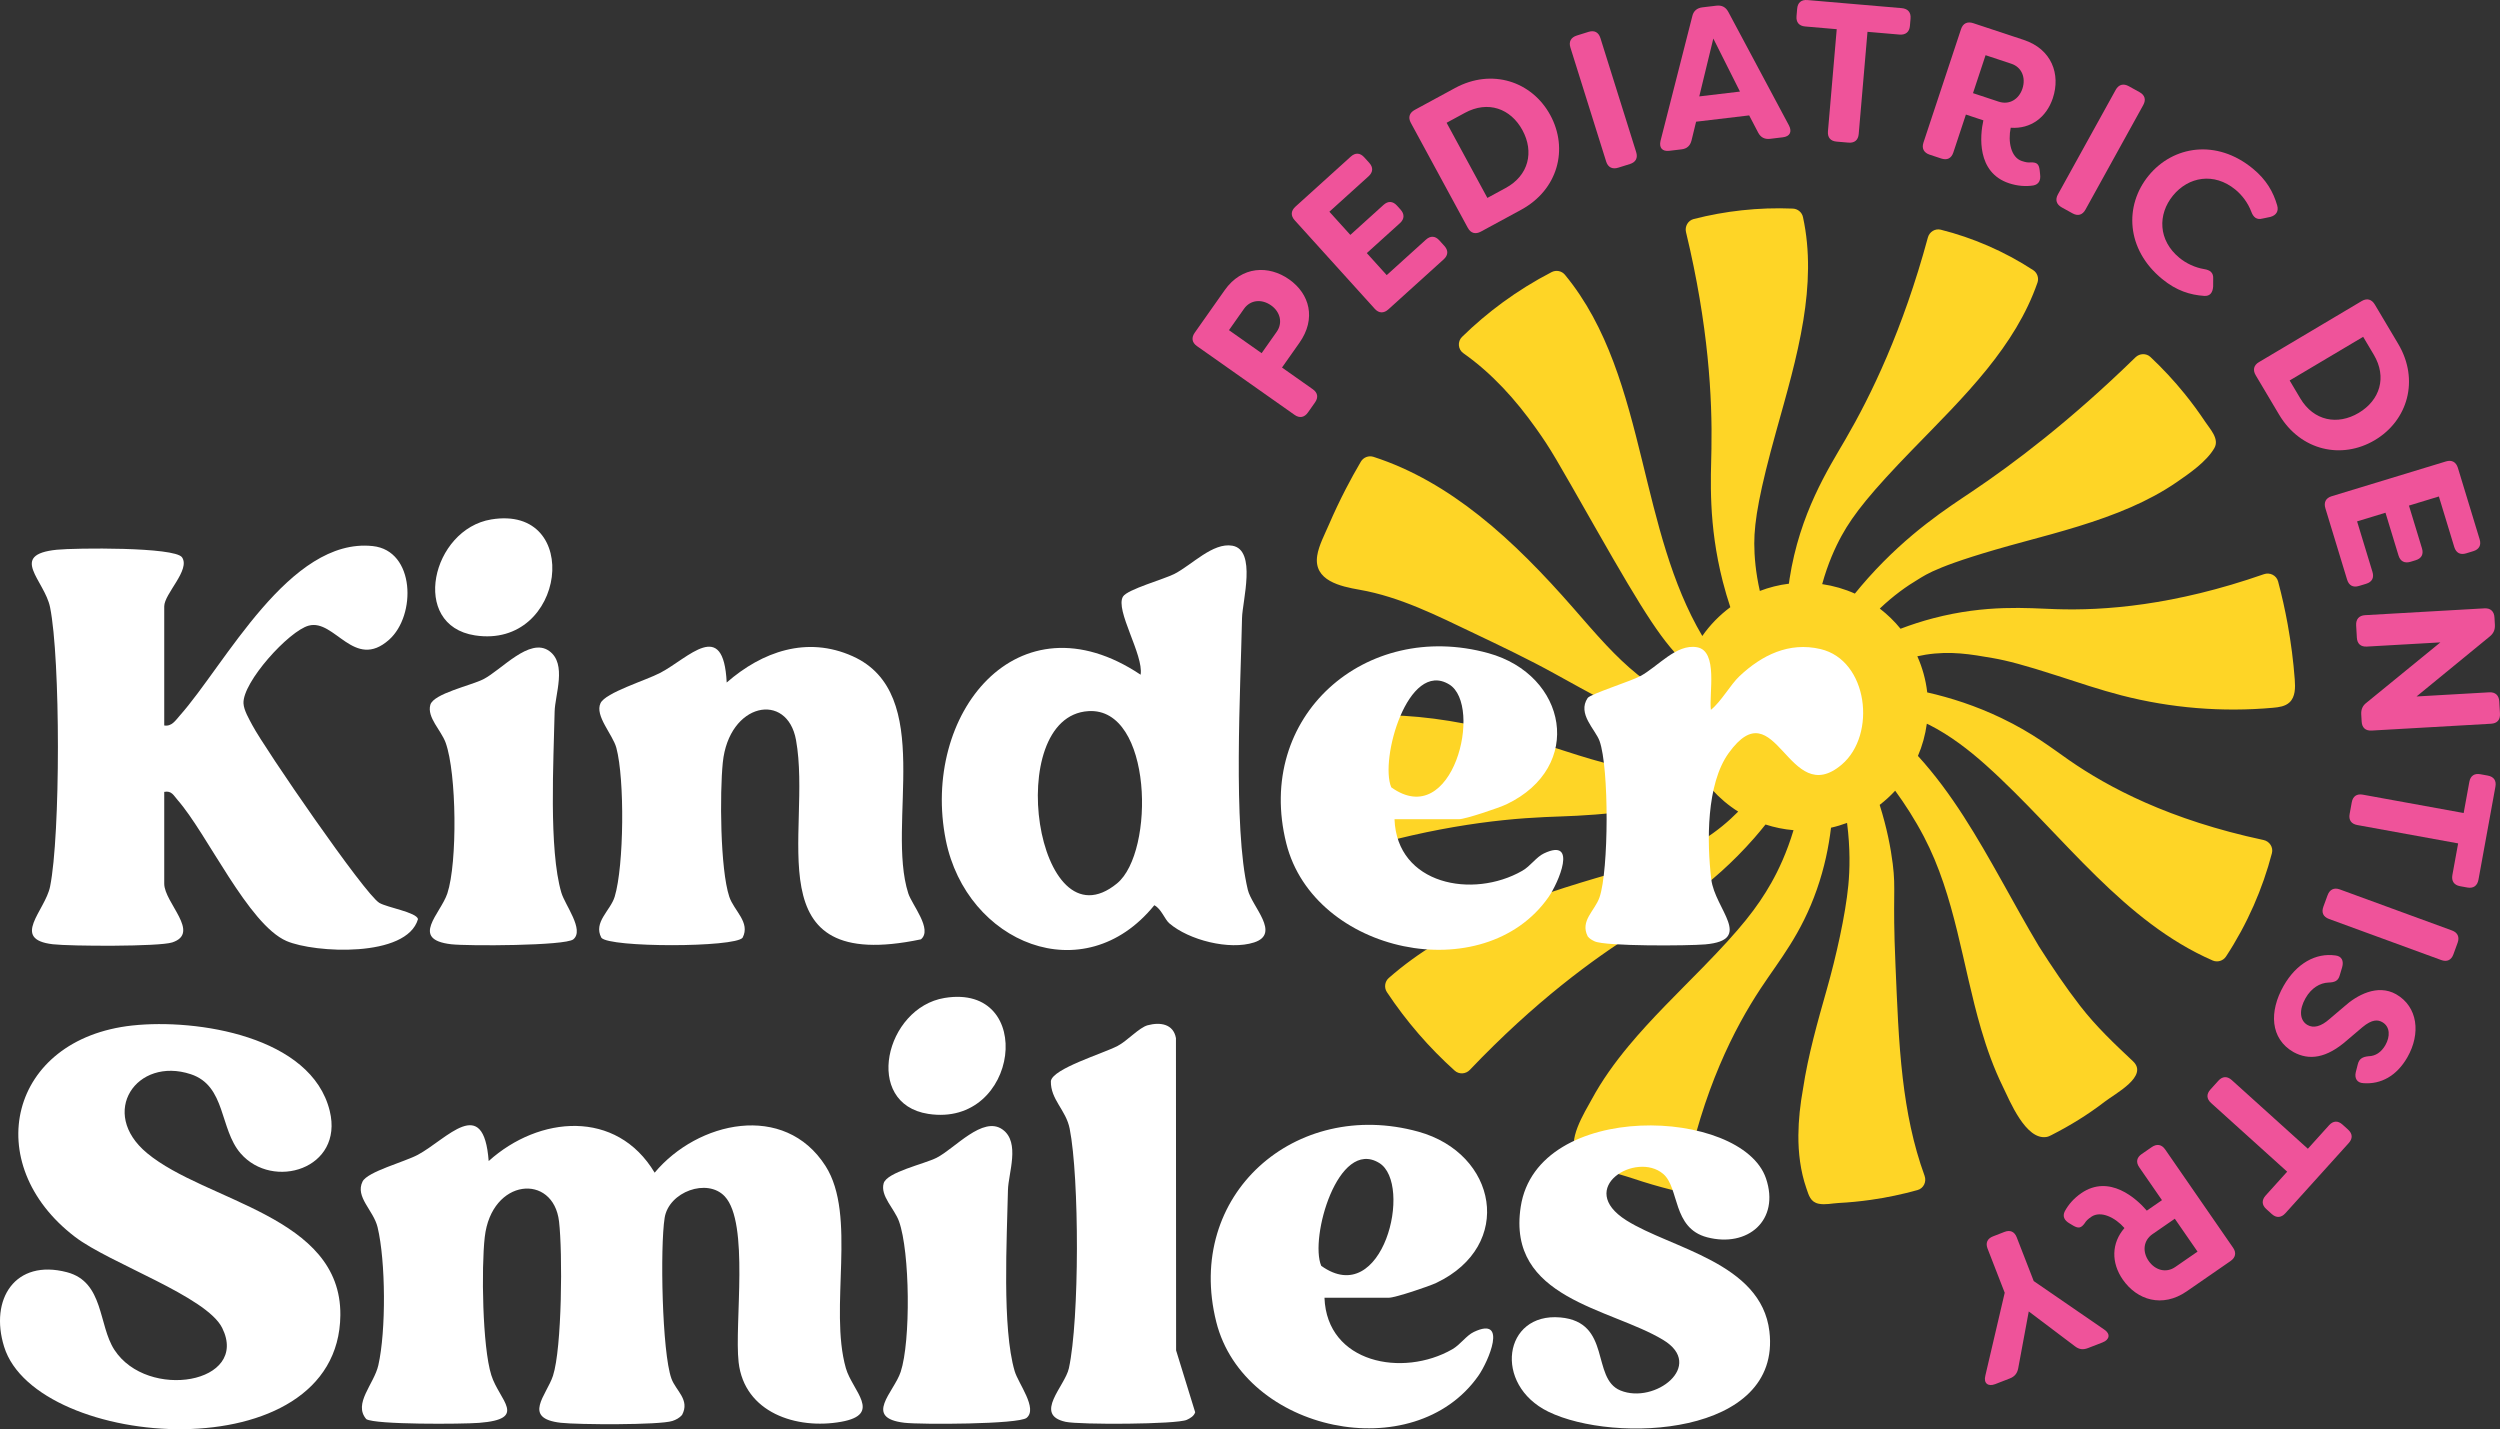<?xml version="1.0" encoding="UTF-8"?><svg id="Layer_2" xmlns="http://www.w3.org/2000/svg" viewBox="0 0 290.563 166.11"><rect x="0" y="0" width="290.563" height="166.11" fill="#333333" stroke="none"/><g id="Components"><g id="_3b7e22ae-3b43-49de-a60c-b750fbebe5df_7"><path d="M266.712,78.997c-.163-2.152-.438-4.296-.822-6.42-.304-1.68-.676-3.348-1.117-4.997-.188-.706-.954-1.086-1.643-.846-10.468,3.652-18.583,4.254-24.236,4.063-3.231-.109-8.013-.557-14.188,1.055-1.365.356-2.631.776-3.815,1.224-.708-.875-1.521-1.657-2.412-2.345,1.618-1.539,3.162-2.625,4.47-3.402.934-.555,2.312-1.682,12.314-4.378,4.15-1.119,8.475-2.28,12.423-4.01,1.843-.808,3.632-1.751,5.291-2.893,1.477-1.017,3.462-2.378,4.382-3.958.623-1.069-.484-2.207-1.05-3.059-.753-1.133-1.56-2.23-2.417-3.286-1.22-1.505-2.542-2.927-3.954-4.253-.488-.458-1.26-.43-1.739.037-7.649,7.46-14.233,12.397-19.014,15.611-2.796,1.88-7.333,4.754-12.066,10.045-.547.611-1.051,1.213-1.536,1.807-1.189-.535-2.464-.906-3.798-1.101.656-2.382,1.503-4.249,2.261-5.631,1.386-2.527,3.509-5.135,8.178-9.95,2.958-3.051,6.062-6.112,8.735-9.427,2.47-3.065,4.572-6.346,5.849-10.038.185-.535-.026-1.139-.5-1.449-1.68-1.096-3.453-2.048-5.294-2.845-1.761-.763-3.584-1.385-5.445-1.854-.658-.166-1.323.251-1.5.906-2.912,10.755-6.622,18.378-9.59,23.479-1.983,3.408-5.303,8.558-6.487,16.199-.029.19-.049.372-.075.559-1.177.144-2.307.433-3.379.843-.492-2.169-.64-4.031-.646-5.492-.01-2.666.644-6.22,2.546-13.061,1.175-4.227,2.451-8.563,3.156-12.903.654-4.024.818-8.053-.043-12.002-.12-.551-.611-.957-1.174-.98-1.983-.083-3.972-.016-5.946.199-1.882.205-3.75.544-5.584,1.015-.661.17-1.049.859-.889,1.523,2.619,10.876,3.065,19.325,2.955,25.169-.067,3.552-.388,8.739,1.317,15.435.267,1.05.566,2.038.878,2.985-1.258.934-2.362,2.061-3.257,3.348-3.608-6.105-5.247-13.273-6.987-20.358-1.924-7.835-3.978-15.564-8.98-21.627-.371-.45-1.02-.578-1.538-.311-1.989,1.027-3.896,2.21-5.702,3.532-1.665,1.22-3.244,2.558-4.719,4.003-.546.535-.475,1.45.15,1.89,3.358,2.369,6.079,5.397,8.47,8.767,1.744,2.458,2.206,3.323,6.891,11.543,5.843,10.253,7.927,13.461,10.681,15.949-.463,1.303-.742,2.689-.811,4.134-.26-.102-.517-.211-.768-.333-3.077-1.494-5.549-3.691-7.823-6.101-1.347-1.428-2.626-2.931-3.918-4.407-3.338-3.812-6.934-7.559-10.912-10.704-3.717-2.939-7.768-5.352-12.255-6.801-.555-.179-1.168.06-1.464.563-.61,1.037-1.191,2.09-1.743,3.159-.704,1.363-1.361,2.751-1.969,4.16-.491,1.139-1.17,2.407-1.357,3.588-.465,2.935,2.732,3.595,4.937,3.982,4.698.826,8.975,3.001,13.24,5.034,3.184,1.517,6.395,3.043,9.482,4.753,8.49,4.703,11.062,6.008,14.848,6.858.325,1.502.889,2.912,1.642,4.199-2.466.516-4.511.367-6.087.185-2.107-.243-4.163-.739-6.2-1.334-2.037-.594-4.052-1.286-6.076-1.919-4.537-1.419-9.264-2.547-14-2.994-4.405-.416-8.817-.245-13.091.829-.565.142-.96.669-.944,1.252.055,1.929.982,15.229,4.011,14.243,10.513-3.422,18.874-4.429,24.709-4.69,4.362-.195,11.075-.141,19.295-3.181.034-.013.065-.026.099-.038.894.997,1.922,1.868,3.061,2.585-1.141,1.155-2.471,2.274-4.044,3.256-2.152,1.343-3.332,1.837-10.703,3.953-4.79,1.375-9.637,2.889-14.197,4.909-4.229,1.874-8.21,4.184-11.67,7.222-.468.411-.559,1.12-.215,1.639,1.126,1.698,2.362,3.324,3.696,4.865,1.305,1.508,2.705,2.934,4.189,4.267.504.453,1.284.402,1.75-.088,7.567-7.945,14.356-12.896,19.302-16.003,3.464-2.176,8.621-5.078,13.756-10.946.465-.532.896-1.056,1.311-1.575,1.039.34,2.128.564,3.256.66-.785,2.61-1.748,4.644-2.572,6.102-1.662,2.942-3.606,5.377-7.943,9.821-2.908,2.98-5.984,5.944-8.651,9.155-1.61,1.938-3.094,3.994-4.293,6.214-.76,1.409-3.074,5.017-1.595,6.488,1.419,1.413,4.548,2.081,6.391,2.701,1.474.496,2.968.935,4.477,1.314.696.175,1.391-.291,1.53-.996,2.108-10.633,5.783-17.78,8.851-22.422,2.208-3.341,4.696-6.284,6.519-11.496.879-2.512,1.374-4.926,1.644-7.17.64-.142,1.26-.333,1.864-.556.38,2.972.323,5.432.146,7.256-.336,3.475-1.43,8.317-2.492,12.06-.535,1.885-1.081,3.806-1.567,5.744-.485,1.938-.911,3.892-1.205,5.842-.325,1.797-.527,3.597-.54,5.391-.015,2.043.239,4.171.918,6.141.294.854.479,1.633,1.448,1.828.753.152,1.538-.046,2.292-.086,1.26-.066,2.517-.189,3.766-.366,1.832-.261,3.647-.641,5.429-1.139.706-.197,1.066-.969.815-1.657-1.334-3.655-2.082-7.465-2.537-11.351-.509-4.339-.654-8.772-.847-13.187-.356-8.166.072-8.616-.316-11.72-.232-1.848-.675-4.173-1.52-6.849.647-.499,1.249-1.051,1.802-1.65,1.132,1.55,2.288,3.336,3.334,5.331,3.65,6.962,4.458,14.881,6.648,22.364.671,2.293,1.479,4.553,2.532,6.701.793,1.618,2.658,6.269,5.091,5.846.196-.034.377-.124.554-.214,2.175-1.107,4.269-2.395,6.202-3.887,1.238-.955,5.121-2.965,3.28-4.695-2.205-2.073-4.267-4.019-6.131-6.421-1.712-2.211-3.288-4.551-4.807-6.943-2.982-4.995-5.642-10.286-8.756-15.116-1.609-2.496-3.345-4.864-5.303-7.008.509-1.175.854-2.433,1.035-3.746.111.054.223.103.332.159,2.365,1.203,4.562,2.89,6.536,4.658,4.475,4.009,8.511,8.682,12.825,12.905,4.064,3.978,8.375,7.555,13.533,9.802.553.241,1.213.041,1.545-.463,1.231-1.876,2.305-3.855,3.21-5.909.869-1.974,1.582-4.016,2.127-6.103.18-.689-.277-1.381-.973-1.529-10.952-2.335-18.056-6.128-22.609-9.287-2.01-1.395-4.184-3.125-7.848-4.883-3.015-1.446-5.938-2.375-8.631-2.986-.17-1.48-.566-2.889-1.151-4.198.351-.076.682-.141.962-.186,2.901-.459,5.229-.054,7.809.395,1.658.289,3.652.807,7.502,2.05,2.472.798,4.936,1.635,7.449,2.284,2.867.74,5.798,1.233,8.749,1.474s5.923.231,8.872-.034c.34-.03.692-.07,1.022-.16.33-.09.637-.23.887-.462.343-.318.514-.744.591-1.207.077-.463.059-.963.024-1.429Z" style="fill:#fed526;"/><path d="M149.833,32.473c2.387,1.682,3.168,4.566,1.194,7.367l-2.026,2.877,3.571,2.516c.583.41.678.955.267,1.538l-.821,1.166c-.41.583-.968.696-1.551.285l-11.354-8c-.583-.41-.664-.974-.254-1.557l3.483-4.944c1.987-2.819,5.122-2.918,7.491-1.248ZM147.733,35.493c-1.091-.769-2.407-.655-3.149.398l-1.748,2.481,3.797,2.675,1.749-2.481c.741-1.053.404-2.332-.648-3.073Z" style="fill:#ef539a;"/><path d="M154.506,24.606l2.438,2.695,3.856-3.486c.528-.478,1.081-.45,1.56.078l.416.46c.478.529.466,1.099-.062,1.577l-3.856,3.486,2.313,2.56,4.555-4.119c.529-.478,1.082-.451,1.56.078l.587.648c.477.528.45,1.08-.079,1.559l-6.431,5.816c-.529.478-1.099.466-1.577-.062l-9.317-10.305c-.478-.529-.434-1.096.096-1.574l6.431-5.816c.529-.478,1.081-.45,1.56.078l.586.648c.478.529.451,1.082-.078,1.56l-4.555,4.119Z" style="fill:#ef539a;"/><path d="M170.6,26.487l-6.627-12.212c-.34-.627-.163-1.168.464-1.508l4.671-2.534c4.306-2.337,8.96-.753,11.077,3.148,2.129,3.923.908,8.667-3.397,11.004l-4.671,2.534c-.626.34-1.177.194-1.517-.433ZM174.994,21.852c2.689-1.459,3.317-4.207,1.957-6.715-1.371-2.527-4.008-3.478-6.696-2.019l-2.123,1.151,4.739,8.734,2.123-1.152Z" style="fill:#ef539a;"/><path d="M186.676,18.775l-4.156-13.254c-.213-.68.065-1.177.745-1.391l1.36-.426c.68-.214,1.17.042,1.384.723l4.156,13.253c.213.681-.043,1.17-.723,1.384l-1.36.426c-.681.214-1.192-.035-1.406-.715Z" style="fill:#ef539a;"/><path d="M192.994,16.375l3.696-14.502c.138-.595.536-.943,1.176-1.02l1.622-.193c.64-.076,1.086.172,1.382.717l7.062,13.221c.364.722.103,1.262-.719,1.359l-1.484.178c-.617.072-1.083-.149-1.383-.717l-1.049-2.006-6.168.733-.529,2.171c-.157.621-.533.967-1.15,1.04l-1.438.171c-.822.098-1.202-.366-1.018-1.152ZM202.227,10.643l-3.096-6.165-1.633,6.727,4.729-.561Z" style="fill:#ef539a;"/><path d="M222.055,2.144l-.075.871c-.06.71-.507,1.065-1.218,1.003l-3.713-.319-1.02,11.873c-.06.71-.483,1.066-1.194,1.005l-1.375-.118c-.711-.06-1.066-.484-1.006-1.194l1.02-11.872-3.667-.315c-.71-.061-1.066-.484-1.006-1.195l.075-.871c.061-.71.484-1.066,1.194-1.005l10.955.94c.711.061,1.09.486,1.029,1.197Z" style="fill:#ef539a;"/><path d="M230.518,13.988l-2.031-.674-1.461,4.411c-.224.677-.718.925-1.395.701l-1.355-.448c-.677-.225-.946-.727-.723-1.402l4.369-13.19c.224-.676.74-.918,1.417-.693l5.873,1.945c3.254,1.078,4.3,3.993,3.381,6.766-.745,2.25-2.575,3.606-4.896,3.443-.339,1.607.021,3.447,1.288,3.867.458.151.735.195,1.062.158.705-.01.924.209,1.013.893l.052.502c.089.684-.144,1.164-.791,1.289-.894.139-1.861.06-2.822-.258-3.777-1.25-3.378-5.528-2.981-7.311ZM232.303,11.816c1.244.412,2.349-.288,2.754-1.511.42-1.267-.07-2.495-1.293-2.899l-2.991-.991-1.461,4.411,2.991.99Z" style="fill:#ef539a;"/><path d="M239.181,22.596l6.719-12.156c.345-.623.896-.766,1.52-.42l1.248.69c.623.345.776.876.432,1.5l-6.719,12.156c-.345.623-.876.777-1.5.432l-1.248-.69c-.623-.345-.797-.887-.452-1.512Z" style="fill:#ef539a;"/><path d="M249.727,20.41c2.842-3.469,7.876-4.28,12.093-.827,1.602,1.312,2.397,2.735,2.846,4.293.197.667-.114,1.155-.798,1.338l-.897.186c-.685.184-1.075-.138-1.323-.815-.376-.992-1.055-1.905-1.838-2.546-2.491-2.041-5.461-1.5-7.253.689s-1.737,5.206.754,7.246c.782.642,1.812,1.127,2.858,1.301.714.108,1.105.429,1.06,1.137l-.007.915c-.059.726-.397,1.103-1.022,1.066-1.662-.112-3.247-.608-4.901-1.964-4.217-3.454-4.413-8.549-1.572-12.019Z" style="fill:#ef539a;"/><path d="M262.546,42.088l11.944-7.098c.613-.363,1.161-.207,1.525.406l2.714,4.567c2.503,4.212,1.102,8.925-2.715,11.192-3.837,2.279-8.625,1.244-11.128-2.968l-2.714-4.568c-.364-.612-.239-1.169.373-1.532ZM267.349,46.298c1.562,2.63,4.334,3.151,6.786,1.694,2.472-1.469,3.319-4.141,1.757-6.769l-1.233-2.077-8.543,5.075,1.233,2.077Z" style="fill:#ef539a;"/><path d="M283.458,57.703l-3.477,1.059,1.515,4.973c.207.682-.053,1.17-.735,1.377l-.594.182c-.682.207-1.192-.047-1.399-.729l-1.514-4.973-3.301,1.005,1.788,5.874c.208.683-.052,1.17-.734,1.379l-.836.254c-.683.207-1.17-.053-1.378-.734l-2.525-8.295c-.207-.683.046-1.192.729-1.4l13.289-4.046c.683-.208,1.177.075,1.385.757l2.525,8.295c.208.682-.053,1.17-.734,1.378l-.836.255c-.683.207-1.171-.053-1.378-.734l-1.789-5.875Z" style="fill:#ef539a;"/><path d="M274.884,71.498l13.87-.793c.712-.04,1.126.352,1.167,1.062l.047.827c.034.597-.149,1.022-.611,1.394l-8.496,6.96,8.451-.483c.712-.04,1.126.352,1.167,1.062l.081,1.424c.041.713-.327,1.125-1.039,1.166l-13.871.793c-.712.04-1.124-.328-1.165-1.04l-.047-.827c-.033-.574.148-1.022.612-1.371l8.585-7.01-8.543.487c-.712.041-1.124-.327-1.165-1.039l-.081-1.424c-.041-.712.326-1.147,1.038-1.188Z" style="fill:#ef539a;"/><path d="M286.774,103.153l-.859-.156c-.702-.128-1.013-.605-.885-1.307l.668-3.666-11.723-2.134c-.701-.128-1.016-.582-.888-1.284l.247-1.357c.128-.702.582-1.017,1.284-.889l11.722,2.134.659-3.62c.127-.702.582-1.017,1.283-.889l.86.157c.701.127,1.016.582.889,1.283l-1.97,10.816c-.128.701-.587,1.039-1.288.911Z" style="fill:#ef539a;"/><path d="M271.945,103.373l13.041,4.773c.669.246.894.769.649,1.438l-.49,1.34c-.245.668-.747.901-1.416.656l-13.041-4.773c-.669-.246-.902-.747-.657-1.416l.49-1.339c.245-.669.755-.924,1.424-.679Z" style="fill:#ef539a;"/><path d="M271.433,111.047c.747.082.984.642.79,1.352l-.291.974c-.18.639-.591.802-1.293.824-1.001.037-2.003.631-2.676,1.81-.776,1.357-.69,2.6.228,3.124.699.399,1.566.18,2.531-.673l1.698-1.441c1.486-1.35,3.889-2.68,6.058-1.467,2.557,1.461,2.888,4.592,1.323,7.328-1.243,2.177-3.081,3.167-5.113,3.013-.75-.031-1.05-.573-.887-1.275l.236-.925c.16-.65.574-.864,1.247-.93.805-.018,1.478-.454,1.958-1.293.57-.998.561-2.143-.357-2.668-.499-.285-1.164-.373-2.331.602l-1.697,1.441c-2.482,2.211-4.503,2.408-6.283,1.443-2.736-1.562-2.859-4.732-1.159-7.709,1.495-2.617,3.738-3.853,6.019-3.529Z" style="fill:#ef539a;"/><path d="M264.043,141.106l-.649-.586c-.529-.477-.542-1.047-.065-1.576l2.497-2.766-8.845-7.983c-.529-.477-.558-1.03-.08-1.56l.925-1.024c.477-.529,1.03-.558,1.56-.079l8.845,7.982,2.466-2.732c.477-.529,1.03-.557,1.56-.079l.648.585c.529.478.558,1.031.08,1.56l-7.367,8.161c-.477.529-1.045.575-1.574.097Z" style="fill:#ef539a;"/><path d="M249.516,140.705l1.76-1.216-2.642-3.822c-.405-.587-.306-1.13.28-1.536l1.174-.81c.586-.405,1.149-.318,1.555.268l7.898,11.428c.405.587.287,1.145-.3,1.549l-5.09,3.519c-2.819,1.948-5.775,1.028-7.436-1.375-1.347-1.948-1.327-4.227.2-5.981-1.08-1.238-2.766-2.059-3.862-1.301-.398.275-.599.47-.767.753-.418.569-.723.612-1.322.271l-.432-.26c-.599-.342-.843-.815-.553-1.407.427-.798,1.071-1.524,1.904-2.099,3.273-2.263,6.447.632,7.632,2.022ZM250.174,143.438c-1.078.746-1.184,2.049-.451,3.108.758,1.098,2.033,1.446,3.093.714l2.593-1.791-2.642-3.822-2.593,1.791Z" style="fill:#ef539a;"/><path d="M234.395,143.81l1.975,5.081,8.184,5.629c.76.494.654,1.177-.182,1.502l-1.693.658c-.558.217-1.019.174-1.51-.203l-5.376-4.055-1.228,6.621c-.117.588-.419.953-.977,1.169l-1.693.658c-.837.325-1.375-.107-1.148-.985l2.252-9.635-1.991-5.124c-.258-.665-.035-1.171.63-1.429l1.329-.517c.664-.259,1.17-.036,1.429.629Z" style="fill:#ef539a;"/><path d="M19.088,92.036v10.667c0,2.218,4.277,5.729.93,6.831-1.519.5-11.862.448-13.875.213-4.949-.577-.892-3.895-.324-6.696,1.216-5.995,1.216-26.473,0-32.472-.638-3.147-4.88-6.107.787-6.686,2.079-.212,13.715-.34,14.552.884.997,1.458-2.07,4.23-2.07,5.697v13.845c.874.142,1.308-.585,1.805-1.145,5.282-5.947,12.758-20.734,22.428-19.706,4.934.524,5.077,8.063,1.895,10.89-4.058,3.605-6.312-2.46-9.339-1.642-2.318.626-7.702,6.582-7.577,9.036.041.806.648,1.814,1.031,2.541,1.41,2.675,13.064,19.649,14.759,20.646.923.543,4.316,1.091,4.492,1.88-1.29,4.529-12.044,3.953-15.279,2.553-4.446-1.923-9.225-12.473-12.661-16.39-.457-.521-.696-1.116-1.553-.944Z" style="fill:#fff;"/><path d="M135.905,107.313c-.543-.466-.925-1.679-1.744-2.102-8.198,10.103-21.828,4.383-24.231-7.555-2.933-14.575,8.3-28.815,22.638-19.238.378-2.282-3-7.529-2.047-9.083.514-.839,4.778-2.013,5.989-2.639,2.038-1.052,4.455-3.665,6.718-3.272,2.858.497,1.167,6.469,1.128,8.394-.167,8.119-1.063,24.343.671,31.595.467,1.953,3.873,5.104.731,6.122-2.872.931-7.583-.271-9.853-2.221ZM126.505,82.65c-10.056.612-6.067,27.714,3.318,20.029,4.438-3.634,4.155-20.484-3.318-20.029Z" style="fill:#fff;"/><path d="M84.459,79.326c4.125-3.6,9.327-5.44,14.631-3.06,9.663,4.338,3.889,19.474,6.476,27.569.421,1.316,2.862,4.188,1.469,5.34-19.608,4.104-12.591-12.445-14.517-23.159-1.021-5.681-7.809-4.365-8.512,2.622-.355,3.532-.31,12.35.753,15.578.54,1.64,2.481,2.979,1.55,4.769-.877,1.146-15.524,1.168-16.418,0-.959-1.802,1.059-3.139,1.552-4.767,1.088-3.596,1.168-13.669.194-17.294-.422-1.571-2.534-3.737-1.841-5.198.586-1.236,5.255-2.637,6.95-3.527,3.298-1.731,7.349-6.428,7.714,1.127Z" style="fill:#fff;"/><path d="M162.077,95.213c.276,7.62,9.106,9.285,14.848,5.996.973-.557,1.617-1.595,2.518-2.021,3.982-1.886,1.685,3.43.536,5.075-7.496,10.725-27.262,6.573-30.478-6.234-3.71-14.778,9.207-26.057,23.479-22.117,9.171,2.532,11.216,13.217,2.115,17.566-.878.42-4.799,1.735-5.528,1.735h-7.49ZM161.701,91.507c7.185,5.147,10.703-9.538,6.736-11.957-4.797-2.926-8.113,8.738-6.736,11.957Z" style="fill:#fff;"/><path d="M198.85,82.501c1.188-.947,2.272-2.929,3.332-3.924,2.596-2.435,5.742-4,9.406-3.14,5.542,1.3,6.544,9.963,2.469,13.427-6.24,5.304-7.62-9-13.141-1.338-2.599,3.607-2.544,10.309-2.021,14.674.417,3.483,5.009,7.058-.71,7.562-1.967.173-11.593.235-12.85-.356-.301-.142-.587-.298-.797-.566-.93-1.821.825-2.973,1.367-4.549,1.081-3.137,1.117-15.051.007-18.16-.482-1.351-2.626-3.171-1.384-5.008.303-.449,5.017-1.955,6.094-2.528,2.076-1.104,4.201-3.797,6.621-3.368,2.479.439,1.367,5.434,1.605,7.276Z" style="fill:#fff;"/><path d="M66.635,109.174c-.921.762-12.32.79-14.191.573-4.846-.563-1.232-3.544-.45-5.914,1.18-3.577,1.083-13.946-.195-17.5-.529-1.471-2.198-2.944-1.783-4.417.366-1.299,4.719-2.241,6.147-2.965,2.12-1.076,5.39-4.928,7.671-3.289,2.087,1.499.668,5.088.628,7.049-.114,5.608-.7,16.017.783,21.043.425,1.441,2.707,4.33,1.389,5.42Z" style="fill:#fff;"/><path d="M57.1,60.371c10.691-1.751,8.688,15.102-1.895,13.477-7.617-1.17-5.024-12.344,1.895-13.477Z" style="fill:#fff;"/><path d="M56.8,134.941c5.839-5.267,14.852-6.058,19.287,1.354,4.99-5.972,15.083-8.245,19.857-.783,3.686,5.762.38,16.518,2.367,23.507.745,2.619,4.301,5.361-.543,6.228-5.193.93-11.265-1.062-11.923-6.927-.504-4.492,1.278-16.18-1.611-19.27-2.019-2.159-6.505-.547-6.987,2.499-.534,3.377-.311,15.625.79,18.678.511,1.418,2.183,2.459,1.234,4.228-.298.344-.695.557-1.12.696-1.499.491-10.992.438-12.968.213-4.551-.517-1.647-3.207-.912-5.468,1.048-3.221,1.126-14.319.704-17.928-.66-5.639-7.86-5.06-8.636,1.825-.402,3.567-.277,12.722.764,16.034.933,2.969,4.332,5.098-1.429,5.546-1.931.15-12.061.224-13.102-.434-1.555-1.808.9-4.05,1.403-6.273.901-3.981.861-12.064-.091-16.035-.473-1.971-2.632-3.51-1.748-5.303.571-1.158,4.904-2.288,6.436-3.116,3.396-1.835,7.635-7.088,8.225.73Z" style="fill:#fff;"/><path d="M15.395,119.187c7.45-.806,20.809,1.231,22.931,9.936,1.642,6.735-6.619,9.261-10.367,4.922-2.455-2.841-1.69-7.844-5.783-9.195-6.291-2.076-10.76,4.459-5.087,9.17,6.834,5.676,22.578,7.265,22.47,18.829-.172,18.403-35.339,15.725-39.078,3.68-1.72-5.539,1.287-10.246,7.305-8.664,4.303,1.131,3.639,6.142,5.508,9.016,3.851,5.923,15.735,3.906,12.529-2.546-1.828-3.679-13.066-7.494-17.106-10.58-11.11-8.488-7.69-23.014,6.679-24.569Z" style="fill:#fff;"/><path d="M193.302,136.435c-3.123-2.662-10.258,1.628-4.274,5.403,5.187,3.272,15.67,4.899,16.621,12.893,1.454,12.219-18.035,13.085-25.693,9.343-6.436-3.144-5.221-11.54,1.388-10.955,6.009.532,3.558,7.078,6.987,8.488,4,1.645,9.899-2.904,4.964-5.879-6.171-3.721-18.181-4.769-16.551-15.46,1.91-12.531,25.711-11.543,28.508-3.308,1.652,4.864-2.127,8.079-6.845,6.843-4.064-1.065-3.193-5.739-5.105-7.369Z" style="fill:#fff;"/><path d="M153.937,150.828c.276,7.62,9.106,9.285,14.848,5.996.973-.557,1.617-1.595,2.518-2.021,3.982-1.886,1.685,3.43.536,5.075-7.496,10.725-27.262,6.573-30.478-6.234-3.71-14.778,9.207-26.057,23.479-22.117,9.171,2.532,11.216,13.217,2.115,17.566-.878.42-4.799,1.735-5.528,1.735h-7.49ZM153.561,147.121c7.185,5.147,10.703-9.538,6.736-11.957-4.797-2.926-8.113,8.738-6.736,11.957Z" style="fill:#fff;"/><path d="M133.397,119.159c1.457-.387,2.98-.154,3.278,1.495l.018,36.297,2.217,7.189c-.14.447-.569.691-.971.878-1.154.538-12.484.585-14.087.234-3.78-.826-.073-4.14.38-6.226,1.233-5.671,1.223-22.111.093-27.838-.434-2.201-2.233-3.373-2.187-5.541.226-1.457,6.045-3.189,7.756-4.083,1.136-.593,2.501-2.139,3.503-2.405Z" style="fill:#fff;"/><path d="M119.322,164.789c-.921.762-12.32.79-14.191.573-4.846-.563-1.232-3.544-.45-5.914,1.18-3.577,1.083-13.946-.195-17.5-.529-1.471-2.198-2.944-1.783-4.417.366-1.299,4.719-2.241,6.147-2.965,2.12-1.076,5.39-4.928,7.671-3.289,2.087,1.499.668,5.088.628,7.049-.114,5.608-.7,16.017.783,21.043.425,1.441,2.707,4.33,1.389,5.42Z" style="fill:#fff;"/><path d="M109.787,115.986c10.691-1.751,8.688,15.102-1.895,13.477-7.617-1.17-5.024-12.344,1.895-13.477Z" style="fill:#fff;"/></g></g></svg>